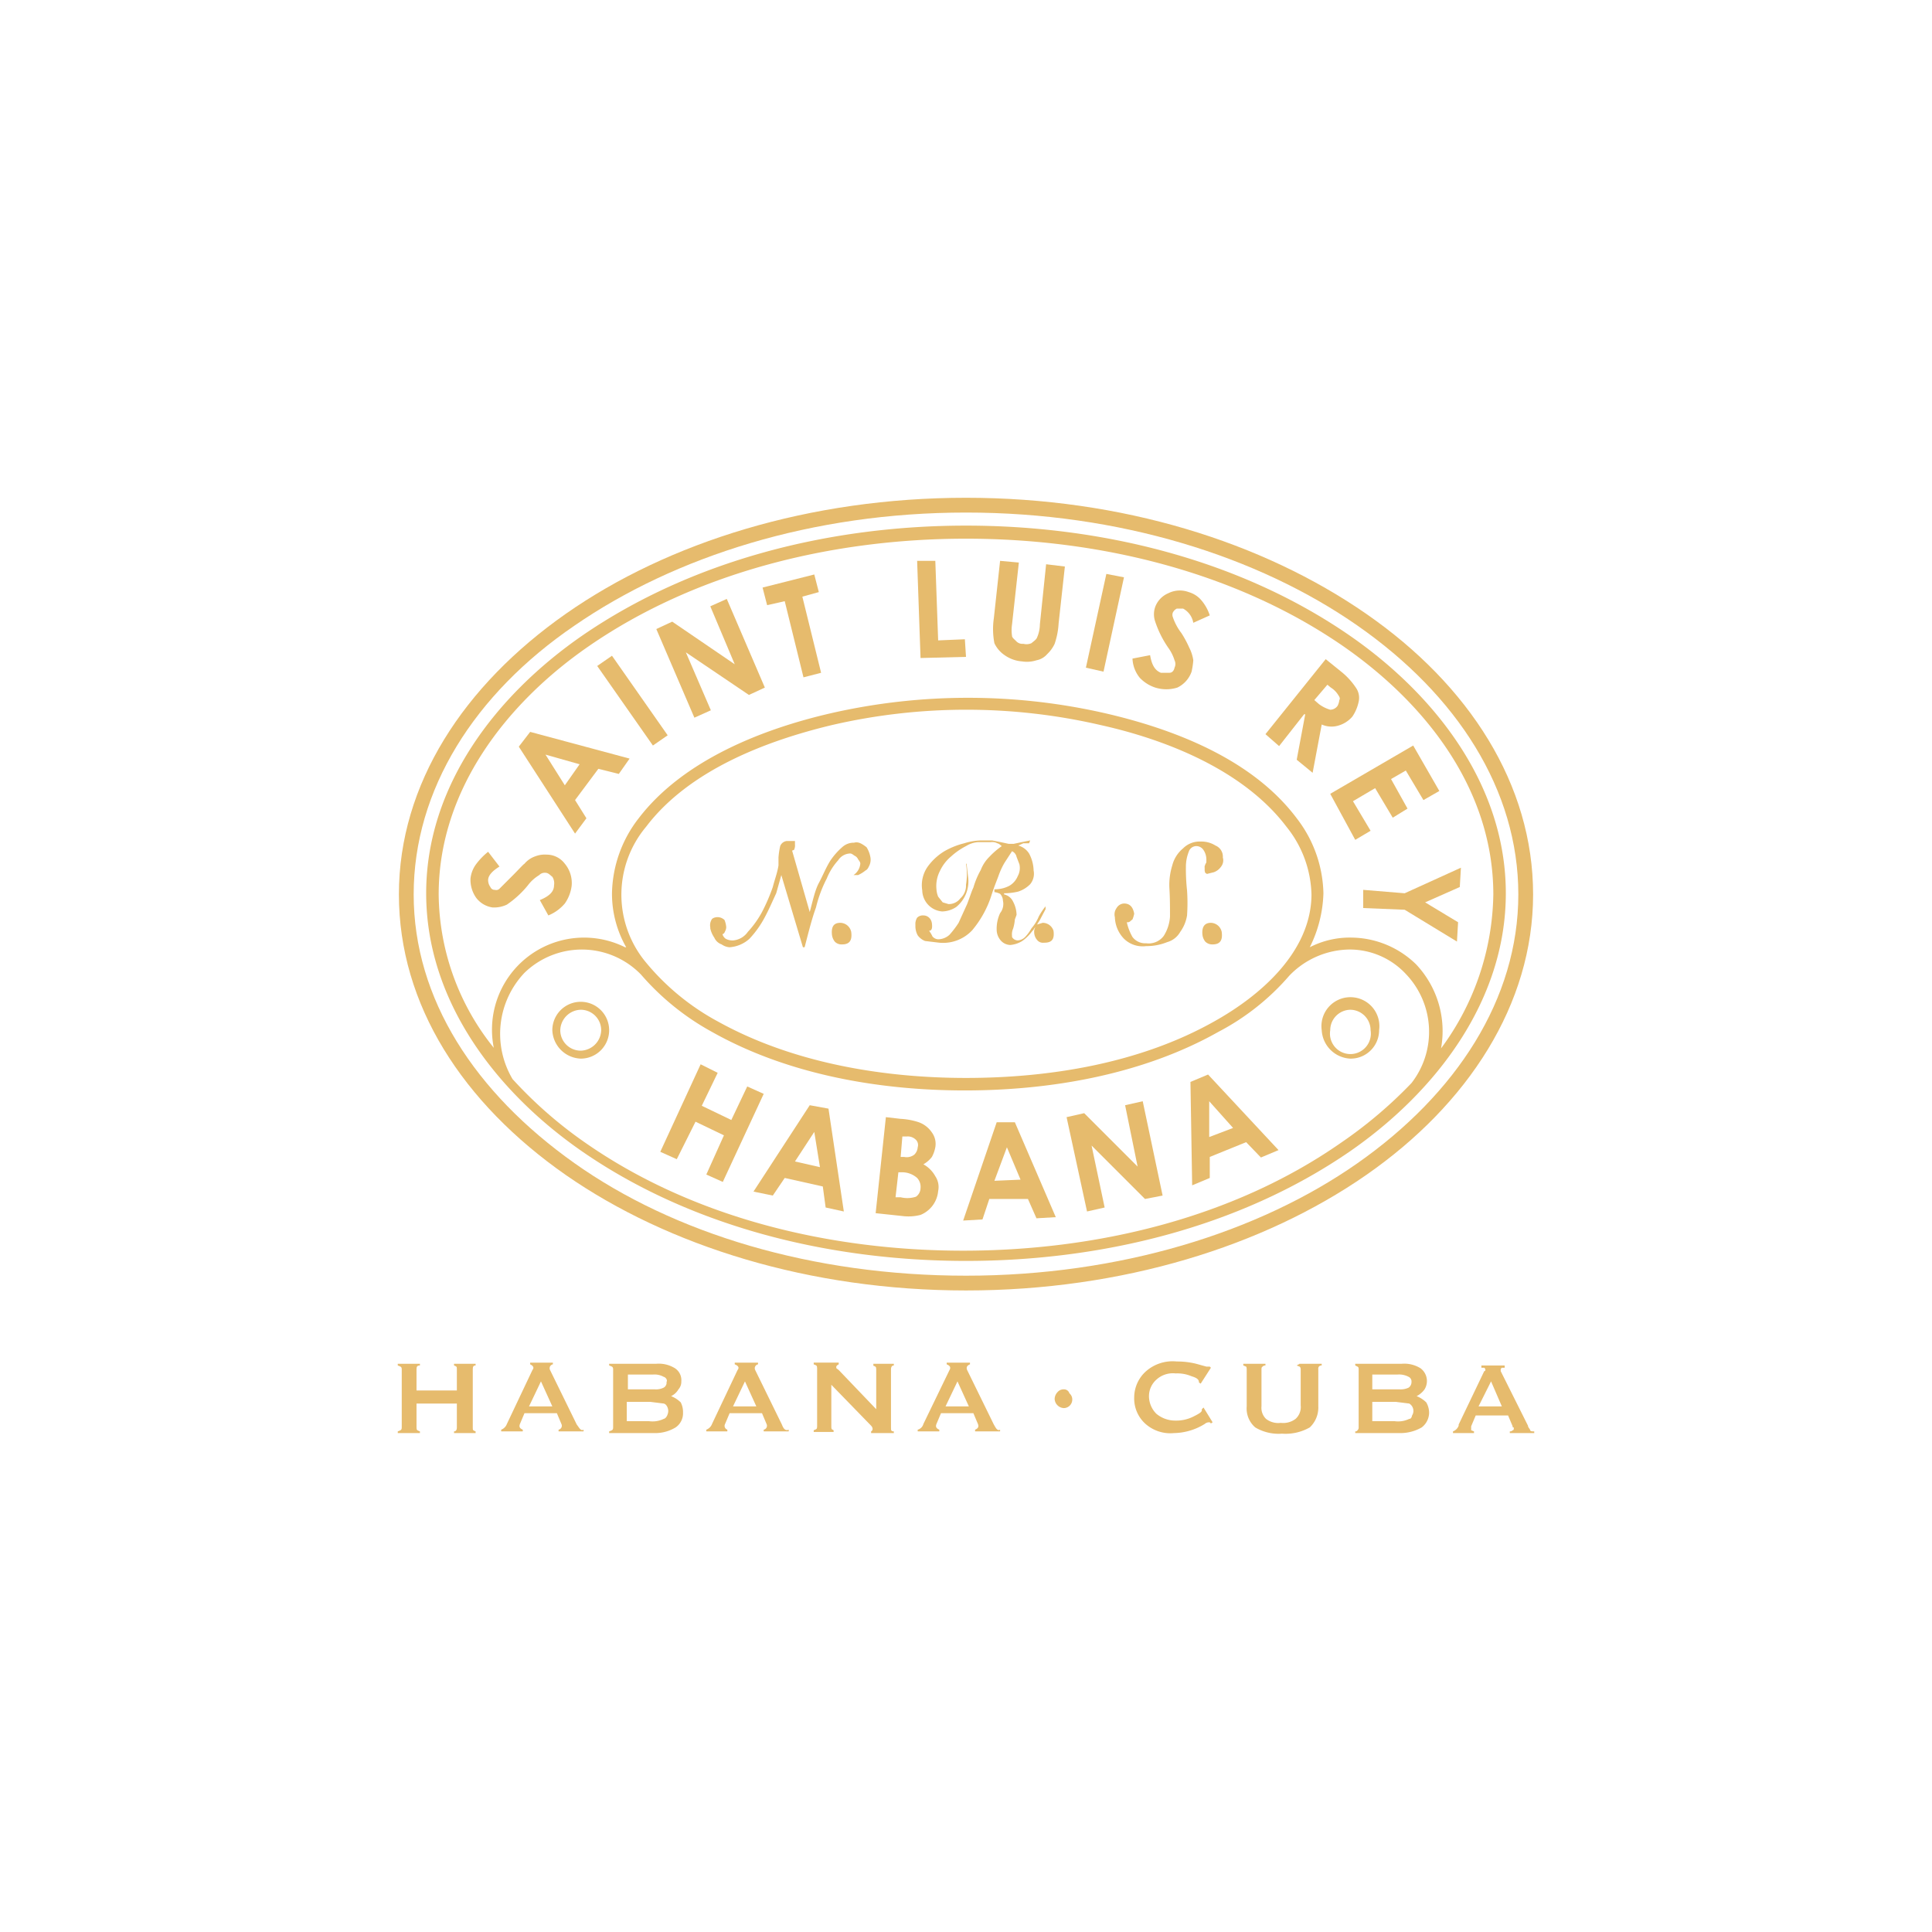 <?xml version="1.0" encoding="utf-8"?>
<!-- Generator: Adobe Illustrator 24.3.0, SVG Export Plug-In . SVG Version: 6.00 Build 0)  -->
<svg id="Layer_1" data-name="Layer 1" xmlns="http://www.w3.org/2000/svg" viewBox="0 0 340 340">
  <g id="Group_304" data-name="Group 304">
    <path id="Path_823" data-name="Path 823" d="M238.5,147.8l2.7-1.6-3.1-5.2,3.9-2.3,3.1,5.2,2.6-1.6-2.9-5.2,2.6-1.5,3.1,5.2,2.8-1.6-4.6-8-14.6,8.5Z" fill="#e6bb6d"/>
    <path id="Path_824" data-name="Path 824" d="M125.1,125l-4.4-10.2,11.1,7.5,2.8-1.3-6.7-15.6-2.9,1.3,4.3,10.2-11-7.5-2.8,1.3,6.7,15.6Z" fill="#e6bb6d"/>
    <path id="Path_825" data-name="Path 825" d="M170,115.6l-.2-3.1-4.7.2-.5-14h-3.2l.6,17.1Z" fill="#e6bb6d"/>
    <path id="Path_826" data-name="Path 826" d="M239.9,156.6v3.2l7.3.3,9.2,5.6.2-3.4-5.8-3.5,6.1-2.7.2-3.4-9.9,4.5Z" fill="#e6bb6d"/>
    <path id="Path_827" data-name="Path 827" d="M117.5,129.4l-9.8-14-2.6,1.8,9.8,14Z" fill="#e6bb6d"/>
    <path id="Path_828" data-name="Path 828" d="M138.1,105.8l3.3,13.4,3.1-.8L141.2,105l2.9-.8-.8-3.1-9.1,2.3.8,3.1Z" fill="#e6bb6d"/>
    <path id="Path_829" data-name="Path 829" d="M213.9,148.8a4.6,4.6,0,0,0-2.6-.7,4.1,4.1,0,0,0-3.1,1.2,5.7,5.7,0,0,0-1.9,3,11.5,11.5,0,0,0-.5,4.1c.1,1.6.1,3.3.1,4.9a7.2,7.2,0,0,1-1.1,3.4,3.3,3.3,0,0,1-3.1,1.3,2.8,2.8,0,0,1-2.4-1.1,9.3,9.3,0,0,1-1-2.6h.2c.3,0,.4-.2.8-.5a5.4,5.4,0,0,0,.3-1c-.2-1.1-.7-1.8-1.8-1.8a1.6,1.6,0,0,0-1.3.8,1.9,1.9,0,0,0-.3,1.6,5.7,5.7,0,0,0,1.6,3.8,4.7,4.7,0,0,0,3.9,1.3,9.7,9.7,0,0,0,3.7-.7,3.8,3.8,0,0,0,2.3-1.8,6.7,6.7,0,0,0,1.2-2.9,32.3,32.3,0,0,0,0-4.4,34.9,34.9,0,0,1-.2-4.2,7.1,7.1,0,0,1,.5-2.6,1.4,1.4,0,0,1,1.3-1,1.5,1.5,0,0,1,1.3.7,3,3,0,0,1,.5,1.6h0v.5c0,.2-.2.3-.2.5a.7.7,0,0,0-.1.5v.5a2.3,2.3,0,0,0,.1.4l.3.2,1.2-.3a2.6,2.6,0,0,0,1.3-1,1.8,1.8,0,0,0,.3-1.6A2.1,2.1,0,0,0,213.9,148.8Z" fill="#e6bb6d"/>
    <path id="Path_830" data-name="Path 830" d="M213.1,162.4c-1.1,0-1.6.7-1.5,2h0a2.4,2.4,0,0,0,.5,1.3,1.7,1.7,0,0,0,1.2.5h.1c1.3,0,1.8-.7,1.6-2.2A2,2,0,0,0,213.1,162.4Z" fill="#e6bb6d"/>
    <path id="Path_831" data-name="Path 831" d="M150.3,148.3a3,3,0,0,0-2.1.8,12.1,12.1,0,0,0-2.1,2.4c-.8,1.3-1.3,2.6-2,3.9s-1.1,3.3-1.6,5.1l-3.1-10.8c.2-.1.4-.1.4-.3a1.7,1.7,0,0,0,.1-.8V148h-1.4a1.4,1.4,0,0,0-1.2.9,13.8,13.8,0,0,0-.3,2v1.4c-.2,1.3-.7,2.6-1,3.8a32.5,32.5,0,0,1-1.9,4.4,17.2,17.2,0,0,1-2.5,3.5,3.5,3.5,0,0,1-2.6,1.5,2.5,2.5,0,0,1-1.3-.3,1.5,1.5,0,0,1-.6-1v.2c.2,0,.4-.2.5-.5a1.5,1.5,0,0,0,.2-.8,4.2,4.2,0,0,0-.3-1.2,1.8,1.8,0,0,0-1.2-.5c-.5,0-1,.2-1.1.5a1.9,1.9,0,0,0-.2,1.3v.2a4.6,4.6,0,0,0,.7,1.6,2.2,2.2,0,0,0,1.3,1.2,2.7,2.7,0,0,0,1.4.5,5.8,5.8,0,0,0,3.5-1.5,17.4,17.4,0,0,0,2.7-3.8c.7-1.3,1.3-2.7,2-4.2l.9-3.2,3.8,12.7h.3c.7-2.7,1.3-5.1,2-7a22.3,22.3,0,0,1,1.9-5.1,10.7,10.7,0,0,1,2-3.2,2.6,2.6,0,0,1,2.1-1.2c.3,0,.5.2.8.4a1.2,1.2,0,0,1,.6.6c.2.3.4.5.4.8a2.7,2.7,0,0,1-1.2,2h.8a5.7,5.7,0,0,0,1.3-.8c.4-.2.5-.5.7-.9a2.5,2.5,0,0,0,.2-1.3,4.9,4.9,0,0,0-.7-1.9C151.6,148.4,151,148.1,150.3,148.3Z" fill="#e6bb6d"/>
    <path id="Path_832" data-name="Path 832" d="M197.8,101.6l-3.1-.6-3.6,16.5,3.1.7Z" fill="#e6bb6d"/>
    <path id="Path_833" data-name="Path 833" d="M103.2,144l-2-3.2,4.1-5.5,3.6.9,1.9-2.7-17.5-4.7-2,2.6,9.9,15.3ZM96,132.8l6,1.7-2.6,3.7Z" fill="#e6bb6d"/>
    <path id="Path_834" data-name="Path 834" d="M203.3,121a6.5,6.5,0,0,0,3.9,0,4.9,4.9,0,0,0,2.5-2.8,13.8,13.8,0,0,0,.3-2,7.1,7.1,0,0,0-.7-2.2,18.5,18.5,0,0,0-1.4-2.6,9.6,9.6,0,0,1-1.5-2.8,1.1,1.1,0,0,1,0-.8,1.6,1.6,0,0,1,.7-.7h1.1a3.5,3.5,0,0,1,1.8,2.5l2.9-1.3a7.8,7.8,0,0,0-1.6-2.8,4.6,4.6,0,0,0-2.1-1.3,4.5,4.5,0,0,0-3.6.2,4.2,4.2,0,0,0-2.3,2.4,3.9,3.9,0,0,0,0,2.6,18,18,0,0,0,2.3,4.6,7.6,7.6,0,0,1,1.1,2.2,1.5,1.5,0,0,1,0,1.3c-.1.5-.4.9-.9.9h-1.5c-1-.4-1.6-1.3-1.9-3.1l-3.1.6a5.7,5.7,0,0,0,1.3,3.4A6.6,6.6,0,0,0,203.3,121Z" fill="#e6bb6d"/>
    <path id="Path_835" data-name="Path 835" d="M89.2,159.2a17.2,17.2,0,0,0,3.7-3.4,7,7,0,0,1,2-1.8,1.3,1.3,0,0,1,1.1-.4c.5,0,.8.4,1.2.7a2.1,2.1,0,0,1,.3,1.5c0,1.1-.8,1.9-2.5,2.6l1.5,2.7a7.5,7.5,0,0,0,2.9-2.1,6.9,6.9,0,0,0,1.2-3.1,5.3,5.3,0,0,0-1.2-3.9,4,4,0,0,0-3.2-1.6,4.6,4.6,0,0,0-2,.3,4.3,4.3,0,0,0-1.9,1.3c-.3.2-1,1-2.1,2.1l-2.3,2.3a.8.8,0,0,1-.8.2.8.8,0,0,1-.8-.5,2.1,2.1,0,0,1-.4-1.2c0-.8.7-1.6,2-2.4l-2-2.6a11.9,11.9,0,0,0-2.2,2.3,5.2,5.2,0,0,0-.9,2.4,5.5,5.5,0,0,0,1,3.4,4.4,4.4,0,0,0,2.9,1.7A5.3,5.3,0,0,0,89.2,159.2Z" fill="#e6bb6d"/>
    <path id="Path_836" data-name="Path 836" d="M176.8,115.3a6.1,6.1,0,0,0,3.1,1.1,5.4,5.4,0,0,0,2.5-.2,3.3,3.3,0,0,0,1.9-1.1,5.9,5.9,0,0,0,1.3-1.8,13.5,13.5,0,0,0,.7-3.6l1.1-10-3.3-.4L183,109.9a5.9,5.9,0,0,1-.5,2.3c-.1.3-.5.6-1,1a2.2,2.2,0,0,1-1.4.1,1.5,1.5,0,0,1-1.3-.5c-.3-.3-.7-.6-.7-.9a6.7,6.7,0,0,1,0-2L179.3,99l-3.3-.3-1.1,10.1a13.1,13.1,0,0,0,.1,4.4A5.2,5.2,0,0,0,176.8,115.3Z" fill="#e6bb6d"/>
    <path id="Path_837" data-name="Path 837" d="M229.5,125.7h.2l-1.5,8,2.8,2.3,1.6-8.5a4.2,4.2,0,0,0,2.9.2,5.1,5.1,0,0,0,2.5-1.6,7.3,7.3,0,0,0,1.1-2.6,3.1,3.1,0,0,0-.5-2.5,12.4,12.4,0,0,0-2.7-2.9l-2.6-2.1-10.6,13.2,2.4,2.1Zm4.1-5.2.6.5a4,4,0,0,1,1.3,1.3c.2.3.4.6.2.9a2.9,2.9,0,0,1-.3,1,1.6,1.6,0,0,1-1.3.7,6.2,6.2,0,0,1-2-1l-.8-.7Z" fill="#e6bb6d"/>
    <path id="Path_838" data-name="Path 838" d="M147.9,162.4c-1.2,0-1.6.7-1.5,2h0a2.4,2.4,0,0,0,.5,1.3,1.6,1.6,0,0,0,1.1.5h.2c1.3,0,1.8-.7,1.6-2.2A2,2,0,0,0,147.9,162.4Z" fill="#e6bb6d"/>
    <path id="Path_839" data-name="Path 839" d="M183.5,162.4l-1,.3.5-.8,1-1.9v-.5a11.3,11.3,0,0,0-1.2,1.8,7.6,7.6,0,0,1-1.3,2.1,7.2,7.2,0,0,1-1.1,1.5,2,2,0,0,1-1.3.6,1.2,1.2,0,0,1-1-.6v-.2a2.5,2.5,0,0,1,.2-1.3,7.6,7.6,0,0,0,.3-1.6l.3-.8a5.2,5.2,0,0,0-.6-2.3,2.3,2.3,0,0,0-1.6-1.3v-.2a10.7,10.7,0,0,0,2.5-.3,5.2,5.2,0,0,0,2.1-1.3,2.9,2.9,0,0,0,.6-2.4,6.7,6.7,0,0,0-.8-3,3.3,3.3,0,0,0-1.9-1.4l.9-.4h1l.2-.5-1.5.3-1.4.3h-.9l-1.4-.3-1.5-.3h-1.9a10.5,10.5,0,0,0-3,.5,13.5,13.5,0,0,0-3.5,1.4,10,10,0,0,0-3,2.8,5.7,5.7,0,0,0-.9,4.1,3.8,3.8,0,0,0,3.5,3.7,4.6,4.6,0,0,0,2.5-.8,5.8,5.8,0,0,0,2.1-5l-.3-2.6H170a11.5,11.5,0,0,1,0,3.7,3,3,0,0,1-1,2.4,2.5,2.5,0,0,1-2.1,1l-1-.3-.8-1a4.2,4.2,0,0,1-.3-1.3,5.8,5.8,0,0,1,.6-3.2,7.5,7.5,0,0,1,2-2.6,12,12,0,0,1,2.6-1.8,4.7,4.7,0,0,1,2.1-.7h2.3a1.8,1.8,0,0,1,1.1.2c.4.1.5.3.8.5a13.7,13.7,0,0,0-2.2,1.9,6.5,6.5,0,0,0-1.5,2.3,14.4,14.4,0,0,0-1.3,3.1c-.3.6-.6,1.6-1.1,2.9l-1.5,3.3a16.6,16.6,0,0,1-1.6,2.1,3,3,0,0,1-2,.8,1.4,1.4,0,0,1-1-.5,5.3,5.3,0,0,0-.6-1c.5,0,.6-.5.5-1.3s-.7-1.4-1.5-1.4a1.4,1.4,0,0,0-1.1.4,2.1,2.1,0,0,0-.3,1.3,3.4,3.4,0,0,0,.4,1.8,2.9,2.9,0,0,0,1.3,1l2.5.3a7,7,0,0,0,5.8-2.2,18.2,18.2,0,0,0,3.3-5.9c.5-1.6,1-2.8,1.3-3.6a12.8,12.8,0,0,1,1.1-2.4l1.3-2a1.4,1.4,0,0,1,.8,1l.5,1.3a3,3,0,0,1-.3,2.1,3.5,3.5,0,0,1-1.5,1.7,5.5,5.5,0,0,1-2.6.6v.5a2.9,2.9,0,0,1,1,.3,1.8,1.8,0,0,1,.5,1.2,2.6,2.6,0,0,1-.5,2.2,6.5,6.5,0,0,0-.6,3,2.9,2.9,0,0,0,.8,1.9,2.3,2.3,0,0,0,1.6.7,4.8,4.8,0,0,0,2.1-.7,7.7,7.7,0,0,0,1.8-1.8c.2-.1.3-.5.5-.6a1.5,1.5,0,0,0-.2.9h0a2.1,2.1,0,0,0,.5,1.3,1.3,1.3,0,0,0,1.2.5h.1c1.3,0,1.8-.6,1.6-2.1A2,2,0,0,0,183.5,162.4Z" fill="#e6bb6d"/>
    <path id="Path_840" data-name="Path 840" d="M101.5,250.7l-4.7-9.6a.7.7,0,0,1,.5-1v-.3h-4v.3c.4.2.8.5.4,1l-4.5,9.5h0a1.7,1.7,0,0,1-1,1v.3H92v-.3c-.5-.2-.7-.5-.5-1l.8-1.9H98l.8,1.9a.7.7,0,0,1-.5,1v.3h4.4v-.3C102.2,251.9,101.9,251.2,101.5,250.7Zm-8.4-3.2,2.1-4.4,2,4.4Z" fill="#e6bb6d"/>
    <path id="Path_841" data-name="Path 841" d="M153.6,240.3c.5.2.6.2.6.7v7l-6.6-6.9-.4-.3c-.1-.3,0-.5.4-.7v-.3h-4.4v.3c.5.2.6.2.6.7V251c0,.5-.1.5-.6.7v.3h3.5v-.3c-.4-.2-.4-.2-.4-.7v-7.3l7,7.2c.3.3.4.8,0,1v.3h4v-.3c-.5,0-.5-.2-.5-.7V241c0-.5.2-.7.5-.7V240h-3.6v.3Z" fill="#e6bb6d"/>
    <path id="Path_842" data-name="Path 842" d="M174.9,250.7l-4.7-9.6c-.2-.5,0-.8.5-1v-.3h-4.1v.3c.5.2.8.5.5,1l-4.6,9.5h0a1.4,1.4,0,0,1-1,1v.3h3.8v-.3c-.5-.2-.7-.5-.5-1l.8-1.9h5.7l.8,1.9c.2.5,0,.8-.5,1v.3H176v-.3C175.5,251.9,175.2,251.2,174.9,250.7Zm-8.5-3.2,2.1-4.4,2,4.4Z" fill="#e6bb6d"/>
    <path id="Path_843" data-name="Path 843" d="M137.6,250.7l-4.7-9.6a.7.7,0,0,1,.5-1v-.3h-4.1v.3c.5.2.9.5.5,1l-4.5,9.5h0a1.7,1.7,0,0,1-1,1v.3H128v-.3a.7.7,0,0,1-.4-1l.8-1.9h5.7l.8,1.9a.7.7,0,0,1-.5,1v.3h4.4v-.3C138.1,251.9,137.8,251.2,137.6,250.7Zm-8.6-3.2,2.1-4.4,2,4.4Z" fill="#e6bb6d"/>
    <path id="Path_844" data-name="Path 844" d="M118.1,245.7a3,3,0,0,0,1.3-1.2,2,2,0,0,0,.5-1.4,2.5,2.5,0,0,0-1.1-2.3,5.4,5.4,0,0,0-3.3-.8h-8.3v.3c.5.2.7.2.7.7v10.2c0,.5-.2.5-.7.7v.3h8a6.9,6.9,0,0,0,3.7-1,3,3,0,0,0,1.3-2.6,3.7,3.7,0,0,0-.4-1.8A5,5,0,0,0,118.1,245.7Zm-7.6-3.8h4.4a3.3,3.3,0,0,1,1.9.4c.4.1.7.6.5.9a1,1,0,0,1-.5,1,3,3,0,0,1-1.6.3h-4.7v-2.6Zm6.3,7.8a4.5,4.5,0,0,1-2.6.4h-3.9v-3.4h4.1l2.4.3c.5.1.8.8.8,1.3s-.3,1.3-.8,1.4Z" fill="#e6bb6d"/>
    <path id="Path_845" data-name="Path 845" d="M187.2,244.5a1.4,1.4,0,0,0-1.1.5,1.8,1.8,0,0,0-.5,1.2,1.7,1.7,0,0,0,1.6,1.6,1.5,1.5,0,0,0,1.5-1.5h0a1.4,1.4,0,0,0-.5-1.1A1,1,0,0,0,187.2,244.5Z" fill="#e6bb6d"/>
    <path id="Path_846" data-name="Path 846" d="M211.5,248h0v.2c0,.3-.5.6-1.5,1.1a6.7,6.7,0,0,1-3.1.7,5.2,5.2,0,0,1-3.4-1.2,4.4,4.4,0,0,1-1.3-3.1,3.9,3.9,0,0,1,1.3-2.9,4.3,4.3,0,0,1,3.4-1.1,6.4,6.4,0,0,1,2.8.5c1,.3,1.3.6,1.3,1.1h0l.3.2,1.8-2.8-.2-.2h-.6l-1.8-.5a13.7,13.7,0,0,0-3.4-.4,7.1,7.1,0,0,0-5.4,1.7,6.2,6.2,0,0,0-2.1,4.6,6,6,0,0,0,1.9,4.6,6.6,6.6,0,0,0,5.1,1.7,10.6,10.6,0,0,0,5.4-1.6,1.2,1.2,0,0,1,.8-.3h.1l.2.2.3-.2-1.6-2.6Z" fill="#e6bb6d"/>
    <path id="Path_847" data-name="Path 847" d="M249.3,245.7a3.9,3.9,0,0,0,1.4-1.2,2.8,2.8,0,0,0-.7-3.7,5.4,5.4,0,0,0-3.3-.8h-8.2v.3l.4.2c.2.1.2.3.2.5v10.2a.6.6,0,0,1-.2.5.4.4,0,0,1-.4.2v.3h7.9a7.5,7.5,0,0,0,3.8-1,3.3,3.3,0,0,0,1.3-2.6,3.7,3.7,0,0,0-.5-1.8A5,5,0,0,0,249.3,245.7Zm-7.8-3.8h4.4a3.6,3.6,0,0,1,2,.4.9.9,0,0,1,.5.9,1.2,1.2,0,0,1-.5,1,3.2,3.2,0,0,1-1.6.3h-4.8v-2.6Zm6.5,7.8a4.5,4.5,0,0,1-2.6.4h-3.9v-3.4h4.1l2.4.3a1.5,1.5,0,0,1,.5,2.1c-.1.5-.3.6-.5.6Z" fill="#e6bb6d"/>
    <path id="Path_848" data-name="Path 848" d="M237.6,186.3a5,5,0,0,0,5.1-5,5.1,5.1,0,1,0-10.1,0h0A5.3,5.3,0,0,0,237.6,186.3Zm0-8.6a3.6,3.6,0,0,1,3.6,3.6,3.6,3.6,0,1,1-7.1,0h0A3.6,3.6,0,0,1,237.6,177.7Z" fill="#e6bb6d"/>
    <path id="Path_849" data-name="Path 849" d="M228.2,240.3l.5.2s.2.1.2.5v6.3a2.8,2.8,0,0,1-.9,2.4,3.6,3.6,0,0,1-2.6.7,3.5,3.5,0,0,1-2.6-.7,2.7,2.7,0,0,1-.8-2.2V241c0-.2,0-.4.2-.5a.6.6,0,0,1,.5-.2V240h-3.9v.3l.5.2s.1.1.1.5v6.5a4.4,4.4,0,0,0,1.5,3.7,8,8,0,0,0,4.7,1.1,8.6,8.6,0,0,0,4.9-1.1,4.8,4.8,0,0,0,1.5-3.7V241a.7.7,0,0,1,.1-.5.6.6,0,0,1,.5-.2V240h-3.9l-.5.3Z" fill="#e6bb6d"/>
    <path id="Path_850" data-name="Path 850" d="M269.3,251.7c-.1-.3-.4-.5-.4-.8l-4.8-9.6v-.2h0c0-.2,0-.2.2-.4h.5v-.4h-4.1v.4h.5c.2.2.2.2.2.4h0a.2.2,0,0,1-.2.2l-4.5,9.4v.2a1.7,1.7,0,0,1-1,1v.3h3.7v-.3l-.5-.2V251l.8-1.9h5.7l.8,1.9c0,.2,0,.2.2.2v.2c0,.1,0,.3-.2.3a.6.6,0,0,1-.5.2v.3H270v-.3C269.7,251.9,269.3,251.9,269.3,251.7Zm-9.1-4.2,2.2-4.4,1.9,4.4Z" fill="#e6bb6d"/>
    <path id="Path_851" data-name="Path 851" d="M174.1,211h6.8l1.5,3.4,3.4-.2-7.2-16.7h-3.2l-5.9,17.3,3.4-.2Zm3.1-9.1,2.4,5.7-4.6.2Z" fill="#e6bb6d"/>
    <path id="Path_852" data-name="Path 852" d="M162,213.8a5,5,0,0,0,3.1-4.2,3.4,3.4,0,0,0-.5-2.6,5.3,5.3,0,0,0-2.1-2.1,5,5,0,0,0,1.5-1.3,5.8,5.8,0,0,0,.6-1.7,3.4,3.4,0,0,0-.6-2.6,4.7,4.7,0,0,0-2.3-1.8,12,12,0,0,0-3.2-.6l-2.6-.3-1.8,16.9,4.7.5A8.4,8.4,0,0,0,162,213.8ZM158.8,200h.8a2,2,0,0,1,1.6.6,1.3,1.3,0,0,1,.3,1.3,2,2,0,0,1-.6,1.3,2.2,2.2,0,0,1-1.8.4h-.6Zm-1.2,10.7.5-4.4h.7a4,4,0,0,1,2.6,1,2.3,2.3,0,0,1,.6,1.8,1.9,1.9,0,0,1-.8,1.5,4.9,4.9,0,0,1-2.7.1Z" fill="#e6bb6d"/>
    <path id="Path_853" data-name="Path 853" d="M136,210.4l2.1-3.1,6.7,1.5.5,3.7,3.2.7-2.7-18.1-3.3-.6-9.9,15.2Zm7.3-11.2,1,6.2-4.4-1Z" fill="#e6bb6d"/>
    <path id="Path_854" data-name="Path 854" d="M194.4,212.5l-2.3-10.9,9.4,9.4,3.1-.6-3.5-16.6-3.1.7,2.2,10.8-9.4-9.4-3.1.7,3.6,16.6Z" fill="#e6bb6d"/>
    <path id="Path_855" data-name="Path 855" d="M212.9,207.3v-3.7l6.4-2.6,2.6,2.7,3.1-1.3-12.4-13.3-3.1,1.3.3,18.2Zm4.1-8.8-4.2,1.6v-6.3Z" fill="#e6bb6d"/>
    <path id="Path_856" data-name="Path 856" d="M102.4,202.6c19.5,13.5,44,19.3,67.6,19.3s48-5.8,67.6-19.3c15-10.4,27.4-26.4,27.4-45.4s-12.4-34.9-27.4-45.3c-19.5-13.5-44-19.4-67.6-19.4s-48,5.9-67.6,19.4C87.4,122.3,75,138.2,75,157.2S87.4,192.2,102.4,202.6ZM77.2,157.4c0-18.4,12-33.7,26.3-43.6,19.2-13.3,43.4-19,66.5-19s47.3,5.7,66.5,19c14.5,10.1,26.3,25.2,26.3,43.6a46.6,46.6,0,0,1-9.2,27.1,17.1,17.1,0,0,0-4.4-14.8,16.5,16.5,0,0,0-11.4-4.7,15.4,15.4,0,0,0-7.3,1.7,22.6,22.6,0,0,0,2.4-9.5,22.3,22.3,0,0,0-4.7-13.2c-7.8-10.4-21.6-15.7-33.8-18.5a108.5,108.5,0,0,0-48.1,0c-12.2,2.8-26.1,8.3-33.9,18.5a22.1,22.1,0,0,0-4.7,13.2,19,19,0,0,0,2.5,9.5H110a16.2,16.2,0,0,0-23.1,17.7A43.6,43.6,0,0,1,77.2,157.4Zm136.4,22.4c-13,7.3-28.8,9.9-43.6,9.9s-30.6-2.7-43.6-9.9a42.7,42.7,0,0,1-12.7-10.4,18.6,18.6,0,0,1,0-23.9c7.5-9.9,21-15.1,32.7-17.9a104.9,104.9,0,0,1,47.3,0c11.7,2.6,25.2,8,32.7,17.9a19.7,19.7,0,0,1,4.4,12c-.1,10.1-9.1,17.8-17.2,22.3ZM92.3,171.2a14.5,14.5,0,0,1,20.5.3,45.2,45.2,0,0,0,12.5,10.1c13.3,7.5,29.4,10.3,44.5,10.3s31.3-2.8,44.6-10.3a42.4,42.4,0,0,0,12.5-9.9h0a14.9,14.9,0,0,1,10.6-4.6,13.5,13.5,0,0,1,9.9,4.3,14.7,14.7,0,0,1,1,19.2A78.3,78.3,0,0,1,236,201.1c-19.2,13.4-43.4,19-66.5,19s-47.3-5.6-66.5-19a75.6,75.6,0,0,1-12.8-11.2,15.6,15.6,0,0,1,2.1-18.7Z" fill="#e6bb6d"/>
    <path id="Path_857" data-name="Path 857" d="M122.4,197.4l5,2.4-3.1,6.9,2.9,1.3,7.2-15.5-2.9-1.3-2.8,5.9-5.2-2.5,2.8-5.8-3-1.5-7.1,15.4,2.9,1.3Z" fill="#e6bb6d"/>
    <path id="Path_858" data-name="Path 858" d="M79.9,240.3c.5.2.5.2.5.7v3.7H73.3V241c0-.5.1-.7.6-.7V240H70v.3c.5.2.7.2.7.7v10.2c0,.5-.2.5-.7.7v.3h3.9v-.3c-.5-.2-.6-.2-.6-.7V247h7.1v4.2c0,.5-.2.7-.5.7v.3h3.8v-.3c-.5-.2-.5-.2-.5-.7V241c0-.5.1-.7.5-.7V240H79.9Z" fill="#e6bb6d"/>
    <path id="Path_859" data-name="Path 859" d="M99.6,206.8c18,12.5,42.9,20.3,70.4,20.3s52.4-7.8,70.4-20.3,29.4-30.1,29.4-49.4-11.2-36.8-29.4-49.4S197.5,87.6,170,87.6,117.6,95.4,99.6,108s-29.4,30-29.4,49.4S81.4,194.1,99.6,206.8Zm1.5-96.7C118.8,97.9,143,90.2,170,90.2s51.4,7.7,68.9,19.9,28.3,28.9,28.3,47.3-10.9,35.1-28.3,47.3S197,224.5,170,224.5s-51.4-7.4-68.9-19.8-28.3-28.9-28.3-47.3,10.7-35.3,28.3-47.3Z" fill="#e6bb6d"/>
    <path id="Path_860" data-name="Path 860" d="M102.2,186.3a5,5,0,0,0,5-5,5,5,0,1,0-10,0h0A5.2,5.2,0,0,0,102.2,186.3Zm0-8.6a3.6,3.6,0,0,1,3.6,3.6,3.7,3.7,0,0,1-3.6,3.6,3.6,3.6,0,0,1-3.6-3.6h0A3.7,3.7,0,0,1,102.2,177.7Z" fill="#e6bb6d"/>
  </g>
</svg>
